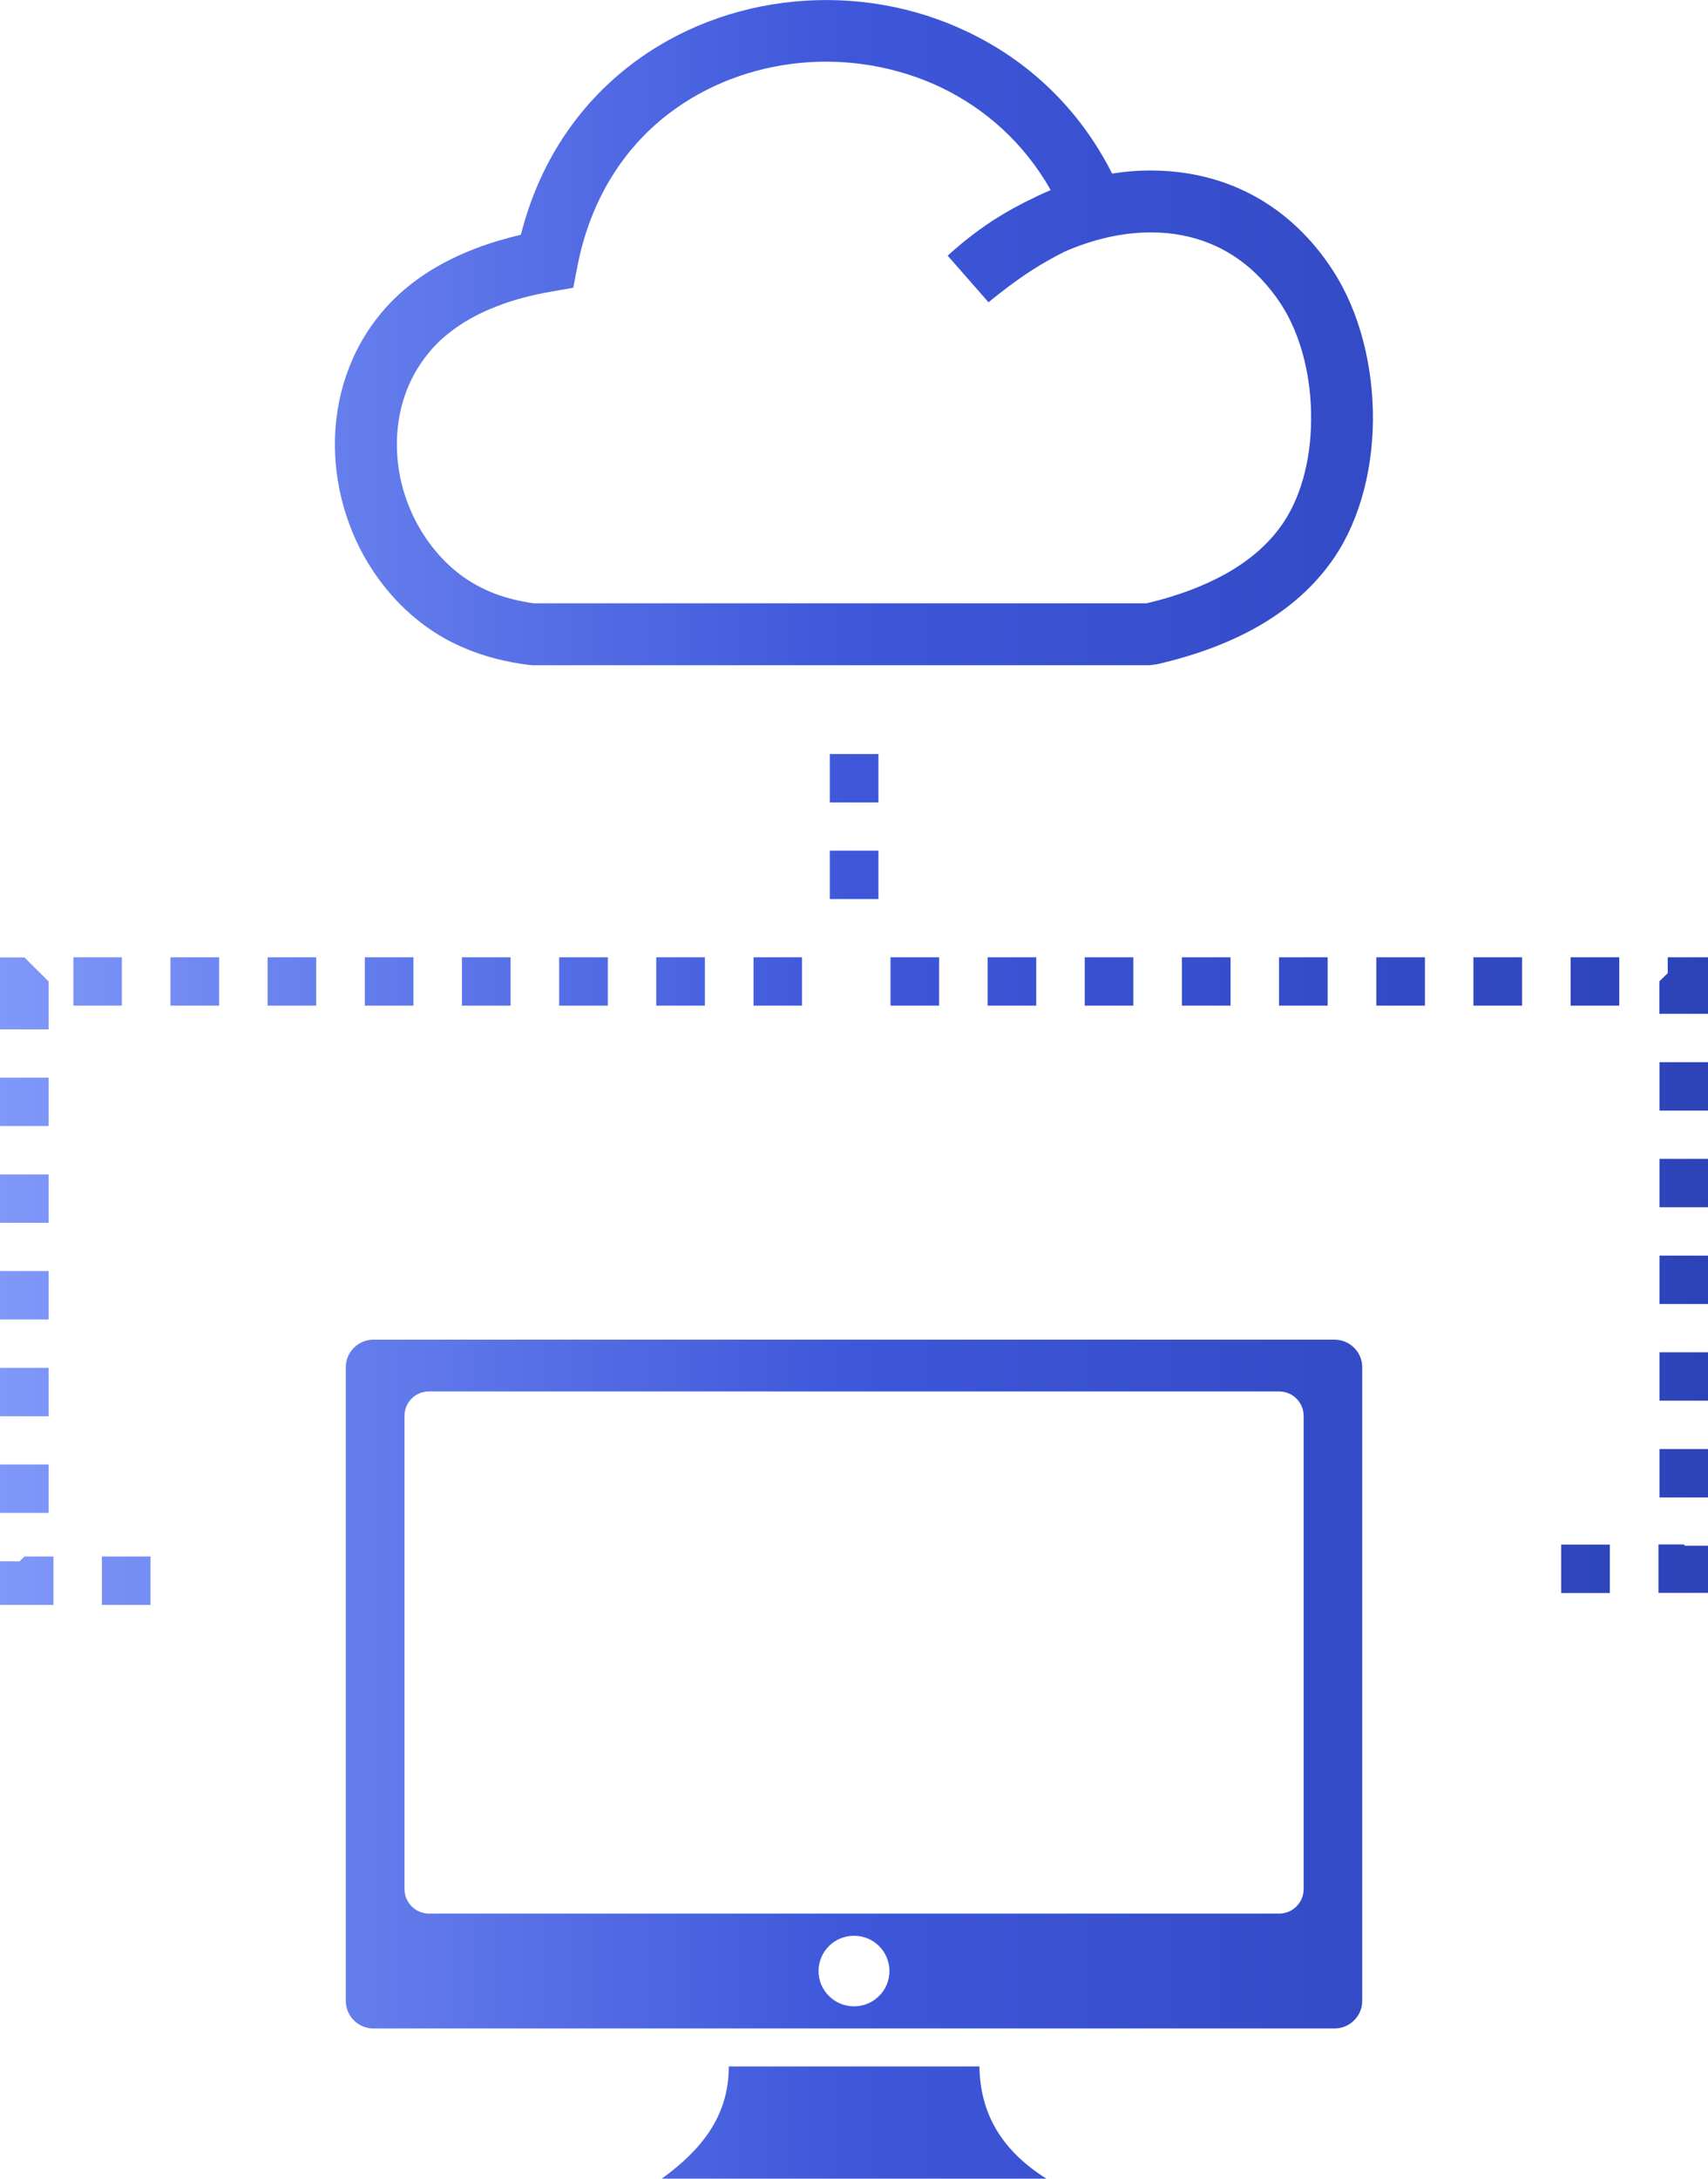 <svg width="40" height="51" viewBox="0 0 40 51" fill="none" xmlns="http://www.w3.org/2000/svg">
<g clip-path="url(#clip0_2723_1817)">
<path fill-rule="evenodd" clip-rule="evenodd" d="M8.744 31.36H31.256C31.61 31.36 31.902 31.651 31.902 32.003V46.841C31.902 47.194 31.61 47.484 31.256 47.484H8.744C8.39 47.484 8.098 47.194 8.098 46.841V32.003C8.098 31.651 8.39 31.36 8.744 31.36ZM19.433 19.913H20.572V21.046H19.433V19.913ZM19.433 17.651H20.572V18.784H19.433V17.651ZM2.386 37.569V36.436H3.525V37.569H2.386ZM20.855 23.541V22.408H21.994V23.541H20.855ZM23.129 23.541V22.408H24.268V23.541H23.129ZM25.403 23.541V22.408H26.541V23.541H25.403ZM27.68 23.541V22.408H28.819V23.541H27.68ZM29.954 23.541V22.408H31.093V23.541H29.954ZM32.232 23.541V22.408H33.371V23.541H32.232ZM34.506 23.541V22.408H35.645V23.541H34.506ZM36.783 23.541V22.408H37.922V23.541H36.783ZM39.057 22.781V22.408H39.433H40V22.972V23.732H38.861V22.972L39.057 22.781ZM38.865 24.865H40.004V25.998H38.865V24.865ZM38.865 27.127H40.004V28.26H38.865V27.127ZM38.865 29.393H40.004V30.526H38.865V29.393ZM38.865 31.655H40.004V32.788H38.865V31.655ZM38.865 33.921H40.004V35.054H38.865V33.921ZM39.458 36.183H40V36.722V37.287H39.433H38.84V36.154H39.433L39.458 36.183ZM37.701 36.158V37.291H36.562V36.158H37.701ZM18.782 22.408V23.541H17.647V22.408H18.782ZM16.508 22.408V23.541H15.369V22.408H16.508ZM14.235 22.408V23.541H13.095V22.408H14.235ZM11.957 22.408V23.541H10.818V22.408H11.957ZM9.683 22.408V23.541H8.544V22.408H9.683ZM7.405 22.408V23.541H6.266V22.408H7.405ZM5.131 22.408V23.541H3.992V22.408H5.131ZM2.854 22.408V23.541H1.719V22.408H2.854ZM0.58 22.408V22.42L1.139 22.976V24.097H0V22.976V22.412H0.567H0.58V22.408ZM0 25.226H1.139V26.359H0V25.226ZM0 27.492H1.139V28.625H0V27.492ZM0 29.754H1.139V30.887H0V29.754ZM0 32.02H1.139V33.153H0V32.02ZM0 34.282H1.139V35.415H0V34.282ZM0 36.548H0.459L0.572 36.436H1.252V37.569H0.567H0V37.005V36.548ZM24.927 5.893C24.777 5.968 24.631 6.047 24.481 6.134C24.034 6.391 23.596 6.711 23.15 7.076L22.194 5.985C22.524 5.682 22.883 5.404 23.262 5.155C23.567 4.959 23.884 4.785 24.209 4.632C24.339 4.565 24.472 4.507 24.606 4.449C23.976 3.337 23.066 2.54 22.036 2.046C21.005 1.556 19.854 1.365 18.736 1.473C17.622 1.581 16.541 1.984 15.645 2.673C14.61 3.47 13.826 4.665 13.521 6.242L13.425 6.736L12.929 6.823C12.445 6.906 12.011 7.022 11.631 7.172C11.264 7.313 10.934 7.487 10.647 7.695C10.417 7.861 10.217 8.043 10.05 8.247C9.529 8.869 9.287 9.645 9.295 10.43C9.299 11.231 9.562 12.036 10.046 12.7C10.225 12.945 10.434 13.173 10.672 13.368C10.914 13.567 11.185 13.729 11.489 13.858C11.79 13.982 12.128 14.07 12.499 14.123H26.854C27.555 13.957 28.169 13.729 28.694 13.439C29.216 13.148 29.641 12.795 29.958 12.372C30.455 11.716 30.697 10.791 30.705 9.84C30.718 8.844 30.471 7.84 29.996 7.114C29.858 6.902 29.708 6.715 29.549 6.545C28.836 5.781 27.927 5.445 26.988 5.441C26.304 5.433 25.599 5.599 24.927 5.893ZM26.045 4.063C26.362 4.013 26.679 3.988 26.992 3.992C28.319 4.001 29.604 4.474 30.613 5.557C30.826 5.785 31.026 6.039 31.21 6.325C31.844 7.292 32.165 8.587 32.153 9.853C32.14 11.094 31.802 12.331 31.114 13.239C30.668 13.833 30.088 14.315 29.399 14.7C28.732 15.07 27.96 15.352 27.088 15.551L26.925 15.572H12.47L12.378 15.564C11.848 15.497 11.368 15.373 10.934 15.194C10.484 15.012 10.088 14.771 9.737 14.48C9.403 14.207 9.116 13.891 8.865 13.551C8.206 12.646 7.851 11.538 7.843 10.438C7.835 9.326 8.185 8.213 8.936 7.317C9.178 7.026 9.466 6.761 9.796 6.524C10.179 6.25 10.617 6.018 11.11 5.827C11.452 5.694 11.815 5.586 12.199 5.495C12.633 3.777 13.563 2.449 14.756 1.531C15.87 0.672 17.213 0.17 18.598 0.037C19.975 -0.096 21.393 0.137 22.662 0.747C24.051 1.407 25.261 2.511 26.045 4.063ZM17.067 48.373H22.937C22.954 49.385 23.371 50.286 24.506 51H15.498C16.404 50.344 17.071 49.551 17.067 48.373ZM20 45.314C20.459 45.314 20.83 45.683 20.83 46.14C20.83 46.596 20.459 46.966 20 46.966C19.541 46.966 19.17 46.596 19.17 46.14C19.17 45.683 19.541 45.314 20 45.314ZM10.046 32.572H29.958C30.271 32.572 30.53 32.829 30.53 33.141V44.226C30.53 44.538 30.271 44.795 29.958 44.795H10.046C9.733 44.795 9.474 44.538 9.474 44.226V33.141C9.474 32.825 9.729 32.572 10.046 32.572Z" fill="url(#paint0_linear_2723_1817)"/>
</g>
<defs>
<linearGradient id="paint0_linear_2723_1817" x1="0" y1="25.5" x2="40.004" y2="25.5" gradientUnits="userSpaceOnUse">
<stop stop-color="#8098F9"/>
<stop offset="0.5" stop-color="#3E57DA"/>
<stop offset="1" stop-color="#2C43B8"/>
</linearGradient>
<clipPath id="clip0_2723_1817">
<rect width="40" height="51" fill="white"/>
</clipPath>
</defs>
</svg>
